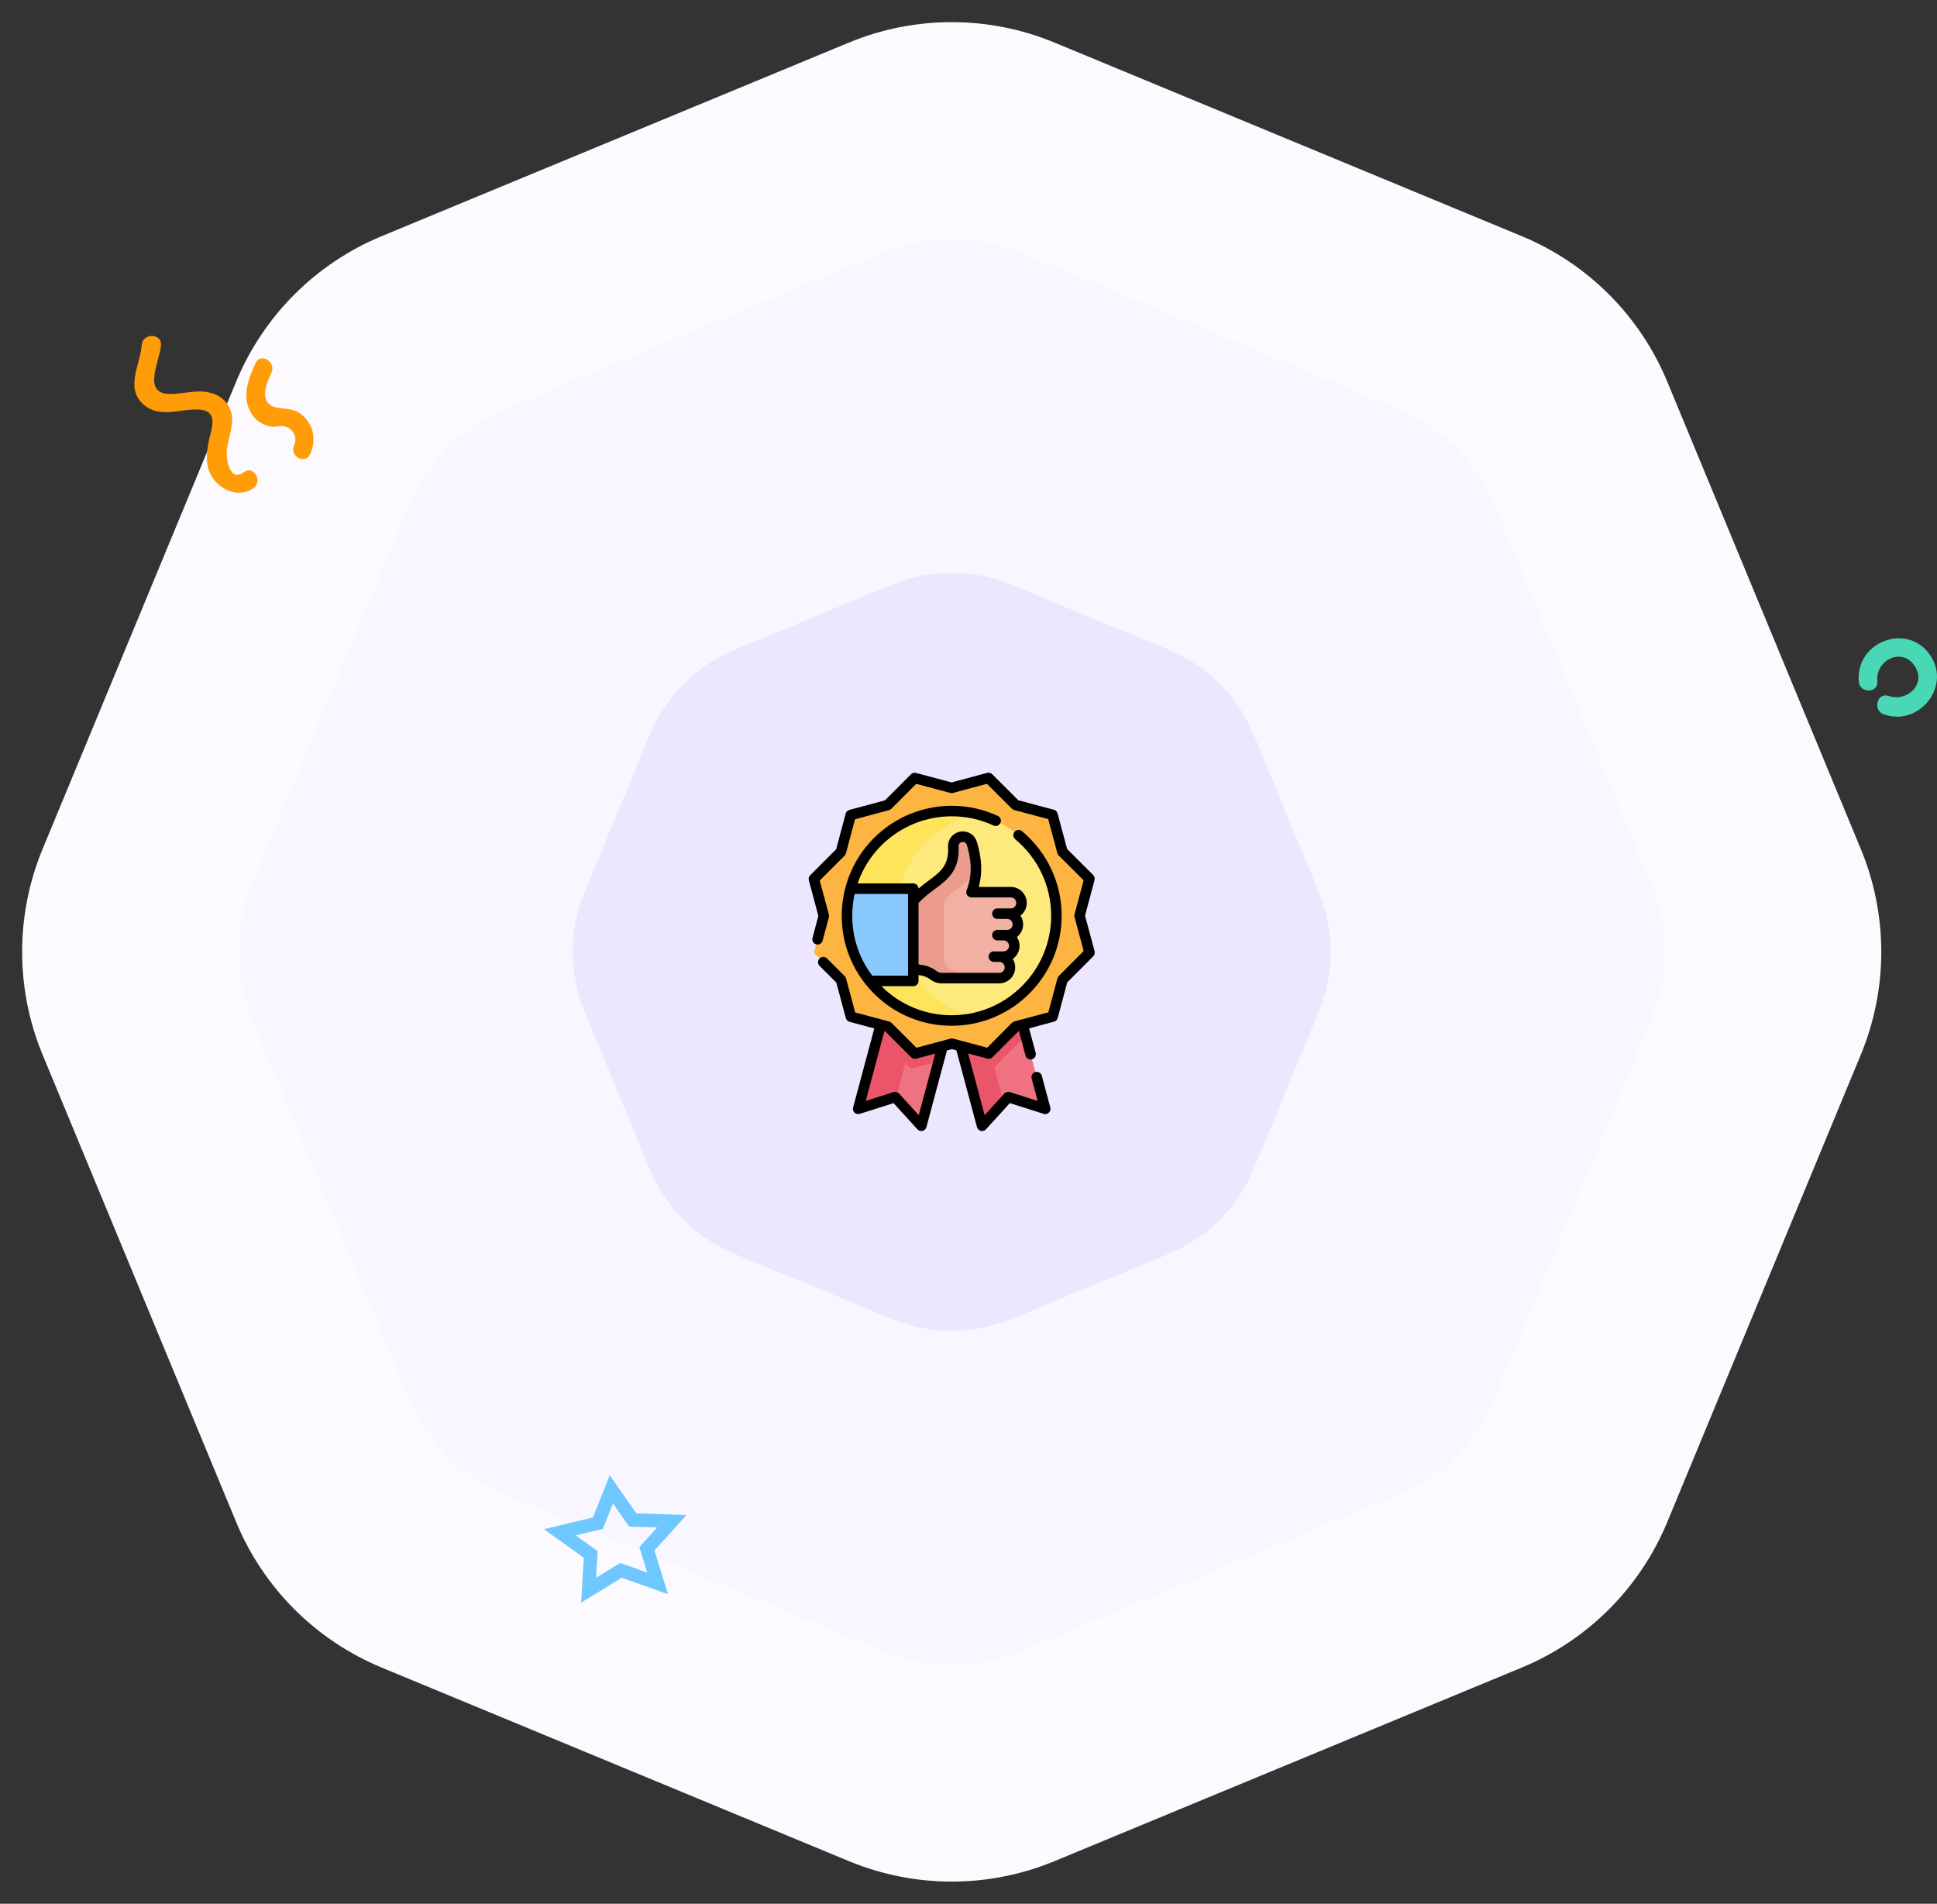 <svg width="173" height="170" viewBox="0 0 173 170" fill="none" xmlns="http://www.w3.org/2000/svg">
<rect x="0" y="0" width="173" height="170" fill="#333333" stroke="none"/>
<path d="M75.816 3.804C81.696 1.368 88.304 1.368 94.184 3.804L135.92 21.092C141.8 23.527 146.473 28.2 148.908 34.08L166.196 75.816C168.632 81.696 168.632 88.304 166.196 94.184L148.908 135.92C146.473 141.8 141.8 146.473 135.92 148.908L94.184 166.196C88.304 168.632 81.696 168.632 75.816 166.196L34.08 148.908C28.2 146.473 23.527 141.8 21.092 135.92L3.804 94.184C1.368 88.304 1.368 81.696 3.804 75.816L21.092 34.08C23.527 28.2 28.2 23.527 34.08 21.092L75.816 3.804Z" fill="#FCFAFF"/>
<path d="M78.877 22.536C82.797 20.912 87.203 20.912 91.123 22.536L124.839 36.502C128.759 38.126 131.874 41.24 133.498 45.161L147.464 78.877C149.088 82.797 149.088 87.203 147.464 91.123L133.498 124.839C131.874 128.759 128.759 131.874 124.839 133.498L91.123 147.464C87.203 149.088 82.797 149.088 78.877 147.464L45.161 133.498C41.24 131.874 38.126 128.759 36.502 124.839L22.536 91.123C20.912 87.203 20.912 82.797 22.536 78.877L36.502 45.161C38.126 41.24 41.24 38.126 45.161 36.502L78.877 22.536Z" fill="#F8F6FF"/>
<path d="M79.642 52.219C83.073 50.798 86.927 50.798 90.358 52.219L104.391 58.032C107.822 59.453 110.547 62.178 111.968 65.609L117.781 79.642C119.202 83.073 119.202 86.927 117.781 90.358L111.968 104.391C110.547 107.822 107.822 110.547 104.391 111.968L90.358 117.781C86.927 119.202 83.073 119.202 79.642 117.781L65.609 111.968C62.178 110.547 59.453 107.822 58.032 104.391L52.219 90.358C50.798 86.927 50.798 83.073 52.219 79.642L58.032 65.609C59.453 62.178 62.178 59.453 65.609 58.032L79.642 52.219Z" fill="#ECE7FF"/>
<g clip-path="url(#clip0_8880_3095)">
<path d="M88.308 94.082L90.72 91.666L91.339 91.5L93.354 99.02L90.049 97.97L87.712 100.533L85.804 93.414L88.308 94.082Z" fill="#F07281"/>
<path d="M91.662 92.704L91.367 92.784L88.682 95.473L86.177 94.804L85.804 93.414L88.308 94.082L90.72 91.666L91.339 91.5L91.662 92.704Z" fill="#FEE45A"/>
<path d="M88.442 93.949L89.639 98.419L87.712 100.532L85.804 93.414L88.308 94.082L88.442 93.949Z" fill="#EB5569"/>
<path d="M79.296 91.676L81.713 94.088L84.193 93.421L82.288 100.532L79.951 97.97L76.645 99.02L78.659 91.506L79.296 91.676Z" fill="#F07281"/>
<path d="M84.194 93.421L83.821 94.812L81.342 95.48L78.652 92.795L78.337 92.71L78.66 91.506L79.297 91.676L81.713 94.088L84.194 93.421Z" fill="#FEE45A"/>
<path d="M81.218 93.594L80.023 98.05L79.951 97.97L76.645 99.021L78.659 91.506L79.297 91.676L81.218 93.594Z" fill="#EB5569"/>
<path d="M91.662 92.704L91.367 92.784L88.682 95.473L86.177 94.804L85.804 93.414L88.308 94.082L90.72 91.666L91.339 91.5L91.662 92.704Z" fill="#EB5569"/>
<path d="M84.193 93.421L83.82 94.812L81.341 95.48L78.652 92.795L78.336 92.711L78.659 91.506L79.297 91.676L81.713 94.088L84.193 93.421Z" fill="#EB5569"/>
<path d="M94.017 90.78L90.72 91.666L88.308 94.082L85.01 93.202L81.713 94.088L79.297 91.676L75.998 90.795L75.112 87.498L72.696 85.086L73.576 81.788L72.69 78.491L75.102 76.075L75.983 72.776L79.28 71.89L81.692 69.474L84.99 70.354L88.287 69.468L90.704 71.88L94.002 72.761L94.888 76.058L97.305 78.47L96.424 81.768L97.31 85.065L94.898 87.481L94.017 90.78Z" fill="#FDB441"/>
<path d="M85 91.13C90.165 91.13 94.353 86.943 94.353 81.778C94.353 76.613 90.165 72.425 85 72.425C79.835 72.425 75.647 76.613 75.647 81.778C75.647 86.943 79.835 91.13 85 91.13Z" fill="#FEE97D"/>
<path d="M87.182 90.874C86.482 91.042 85.751 91.13 85 91.13C79.835 91.13 75.647 86.943 75.647 81.778C75.647 76.613 79.835 72.425 85 72.425C85.751 72.425 86.482 72.514 87.182 72.681C83.07 73.664 80.012 77.364 80.012 81.778C80.012 86.192 83.07 89.892 87.182 90.874Z" fill="#FEE45A"/>
<path d="M81.57 79.358V87.598H77.679C76.407 86 75.647 83.978 75.647 81.778C75.647 80.941 75.757 80.13 75.964 79.358H81.57V79.358Z" fill="#8AC9FE"/>
<path d="M81.57 79.358V87.598H77.679C76.407 86 75.647 83.978 75.647 81.778C75.647 80.941 75.757 80.13 75.964 79.358H81.57V79.358Z" fill="#8AC9FE"/>
<path d="M88.764 85.426H89.243C89.773 85.426 90.203 85.855 90.203 86.385C90.203 86.915 89.773 87.344 89.243 87.344H84.098C83.839 87.344 83.589 87.257 83.383 87.099C82.841 86.683 82.267 86.595 81.569 86.553V80.454C83.21 78.58 85.288 78.404 85.143 75.603C85.118 75.118 85.504 74.711 85.989 74.711C86.36 74.711 86.69 74.952 86.799 75.307C87.239 76.75 87.349 78.183 86.768 79.67H90.276C90.805 79.67 91.235 80.1 91.235 80.63C91.235 81.159 90.806 81.589 90.276 81.589H89.082H89.951C90.481 81.589 90.91 82.018 90.91 82.548C90.91 83.078 90.481 83.507 89.951 83.507H89.082H89.632C90.162 83.507 90.591 83.937 90.591 84.467C90.591 84.996 90.162 85.426 89.632 85.426H88.764V85.426Z" fill="#FFF3DE"/>
<path d="M88.764 85.426H89.243C89.773 85.426 90.203 85.855 90.203 86.385C90.203 86.915 89.773 87.344 89.243 87.344H84.098C83.839 87.344 83.589 87.257 83.383 87.099C82.841 86.683 82.267 86.595 81.569 86.553V80.454C83.21 78.58 85.288 78.404 85.143 75.603C85.118 75.118 85.504 74.711 85.989 74.711C86.36 74.711 86.69 74.952 86.799 75.307C87.239 76.75 87.349 78.183 86.768 79.67H90.276C90.805 79.67 91.235 80.1 91.235 80.63C91.235 81.159 90.806 81.589 90.276 81.589H89.082H89.951C90.481 81.589 90.91 82.018 90.91 82.548C90.91 83.078 90.481 83.507 89.951 83.507H89.082H89.632C90.162 83.507 90.591 83.937 90.591 84.467C90.591 84.996 90.162 85.426 89.632 85.426H88.764V85.426Z" fill="#F1B0A2"/>
<path d="M87.153 77.968C86.514 78.712 85.545 79.199 84.646 80.08C84.421 80.301 84.292 80.602 84.292 80.917V85.52C84.292 86.062 84.659 86.542 85.186 86.668C85.615 86.77 86.003 86.962 86.383 87.344H84.099C83.84 87.344 83.589 87.256 83.383 87.099C82.841 86.683 82.267 86.595 81.57 86.554V80.454C83.211 78.578 85.292 78.403 85.143 75.597C85.118 75.115 85.506 74.711 85.989 74.711C86.175 74.711 86.351 74.772 86.493 74.876C86.635 74.981 86.745 75.129 86.799 75.307C87.069 76.193 87.215 77.075 87.153 77.968Z" fill="#EB9C8D"/>
<path d="M97.762 84.943L96.908 81.768L97.757 78.591C97.8 78.429 97.753 78.257 97.635 78.138L95.307 75.815L94.454 72.64C94.41 72.478 94.284 72.352 94.122 72.308L90.945 71.46L88.618 69.137C88.499 69.019 88.327 68.972 88.165 69.016L84.989 69.87L81.813 69.022C81.651 68.978 81.478 69.025 81.36 69.143L79.037 71.471L75.861 72.324C75.7 72.368 75.573 72.494 75.53 72.656L74.682 75.833L72.359 78.16C72.24 78.279 72.194 78.451 72.238 78.613L73.091 81.788L72.566 83.757C72.499 84.007 72.648 84.264 72.898 84.331C73.148 84.398 73.405 84.249 73.472 83.999L74.03 81.909C74.051 81.829 74.051 81.745 74.029 81.666L73.213 78.631L75.434 76.406C75.492 76.348 75.534 76.276 75.555 76.196L76.366 73.159L79.402 72.343C79.481 72.322 79.553 72.28 79.612 72.222L81.832 69.997L84.869 70.808C84.948 70.829 85.032 70.829 85.112 70.808L88.147 69.992L90.372 72.213C90.43 72.271 90.502 72.312 90.582 72.334L93.619 73.144L94.435 76.18C94.456 76.259 94.498 76.332 94.556 76.39L96.781 78.611L95.97 81.647C95.949 81.727 95.949 81.811 95.97 81.89L96.786 84.925L94.566 87.15C94.507 87.209 94.466 87.281 94.445 87.36L93.634 90.397L90.598 91.213C90.519 91.234 90.446 91.276 90.388 91.335L88.167 93.559L85.131 92.748C85.051 92.727 84.968 92.727 84.888 92.748L81.853 93.565L79.628 91.344C79.57 91.286 79.497 91.244 79.418 91.223L78.782 91.053C78.782 91.053 78.782 91.053 78.781 91.053C78.781 91.053 78.78 91.052 78.78 91.052L76.381 90.412L75.565 87.377C75.544 87.297 75.502 87.225 75.444 87.166L73.863 85.589C73.68 85.406 73.383 85.406 73.2 85.59C73.017 85.773 73.017 86.07 73.201 86.253L74.692 87.741L75.546 90.916C75.59 91.078 75.716 91.204 75.878 91.247L78.086 91.837L76.193 98.898C76.149 99.064 76.198 99.24 76.322 99.358C76.446 99.477 76.625 99.518 76.788 99.466L79.807 98.507L81.941 100.847C82.031 100.946 82.158 101 82.288 101C82.325 101 82.362 100.996 82.399 100.987C82.565 100.946 82.696 100.818 82.74 100.653L84.576 93.803L85.01 93.686L85.421 93.796L87.259 100.653C87.303 100.818 87.434 100.946 87.601 100.987C87.638 100.996 87.675 101 87.712 101C87.842 101 87.968 100.946 88.058 100.847L90.193 98.506L93.212 99.466C93.375 99.518 93.553 99.477 93.677 99.358C93.801 99.24 93.851 99.064 93.806 98.898L93.046 96.062C92.979 95.812 92.722 95.663 92.472 95.73C92.222 95.797 92.074 96.054 92.141 96.305L92.679 98.313L90.191 97.522C90.016 97.467 89.826 97.518 89.702 97.653L87.943 99.582L86.467 94.075L88.187 94.535C88.349 94.578 88.521 94.532 88.64 94.413L90.963 92.086L91.007 92.074L91.593 94.262C91.649 94.471 91.839 94.609 92.046 94.609C92.086 94.609 92.127 94.604 92.167 94.594C92.417 94.526 92.566 94.269 92.499 94.019L91.912 91.831L94.138 91.232C94.3 91.189 94.426 91.062 94.469 90.9L95.318 87.724L97.641 85.396C97.759 85.278 97.805 85.105 97.762 84.943ZM82.057 99.582L80.297 97.653C80.174 97.518 79.984 97.467 79.809 97.522L77.321 98.313L78.991 92.079L79.055 92.096L81.382 94.419C81.471 94.508 81.591 94.556 81.713 94.556C81.754 94.556 81.795 94.551 81.835 94.54L83.53 94.084L82.057 99.582Z" fill="black"/>
<path d="M85 72.895C86.303 72.895 87.558 73.171 88.73 73.714C88.965 73.823 89.244 73.721 89.353 73.486C89.461 73.251 89.359 72.972 89.124 72.864C87.828 72.262 86.44 71.957 85 71.957C80.565 71.957 76.668 74.942 75.517 79.218C75.516 79.22 75.516 79.221 75.515 79.223C75.514 79.228 75.513 79.232 75.511 79.237C75.291 80.062 75.179 80.917 75.179 81.778C75.179 84.024 75.917 86.137 77.312 87.889C77.313 87.891 77.314 87.892 77.315 87.893C77.317 87.894 77.318 87.896 77.319 87.898C79.195 90.25 81.993 91.599 85 91.599C90.415 91.599 94.82 87.193 94.82 81.778C94.82 78.849 93.526 76.094 91.27 74.219C91.071 74.054 90.775 74.081 90.61 74.281C90.444 74.48 90.472 74.775 90.671 74.941C92.712 76.636 93.883 79.128 93.883 81.778C93.883 86.676 89.898 90.661 85 90.661C82.62 90.661 80.383 89.727 78.724 88.066H81.569C81.828 88.066 82.038 87.856 82.038 87.598V87.066C82.46 87.123 82.786 87.231 83.098 87.471C83.385 87.691 83.741 87.813 84.098 87.813H89.243C90.03 87.813 90.671 87.172 90.671 86.385C90.671 86.109 90.592 85.85 90.456 85.632C90.821 85.373 91.06 84.947 91.06 84.466C91.06 84.175 90.972 83.904 90.822 83.678C91.16 83.417 91.378 83.007 91.378 82.548C91.378 82.258 91.292 81.989 91.143 81.763C91.483 81.502 91.703 81.091 91.703 80.63C91.703 79.842 91.063 79.202 90.275 79.202H87.417C87.758 77.959 87.701 76.661 87.247 75.171C87.077 74.616 86.572 74.243 85.989 74.243C85.63 74.243 85.282 74.393 85.034 74.653C84.787 74.914 84.656 75.269 84.674 75.628C84.76 77.279 84.027 77.827 82.916 78.656C82.637 78.864 82.338 79.087 82.037 79.343C82.029 79.091 81.823 78.89 81.569 78.89H76.597C77.818 75.331 81.189 72.895 85 72.895ZM83.477 79.407C84.632 78.545 85.723 77.731 85.611 75.579C85.605 75.474 85.642 75.375 85.714 75.299C85.787 75.222 85.884 75.181 85.989 75.181C86.154 75.181 86.303 75.289 86.35 75.445C86.818 76.979 86.812 78.268 86.331 79.5C86.275 79.644 86.293 79.807 86.38 79.935C86.468 80.063 86.613 80.139 86.767 80.139H90.275C90.546 80.139 90.766 80.359 90.766 80.63C90.766 80.9 90.546 81.12 90.275 81.12H89.082C88.823 81.12 88.613 81.33 88.613 81.589C88.613 81.848 88.823 82.058 89.082 82.058H89.95C90.221 82.058 90.441 82.278 90.441 82.548C90.441 82.818 90.221 83.038 89.95 83.038H89.082C88.823 83.038 88.613 83.248 88.613 83.507C88.613 83.766 88.823 83.976 89.082 83.976H89.631C89.902 83.976 90.122 84.196 90.122 84.466C90.122 84.737 89.902 84.957 89.631 84.957H88.763C88.504 84.957 88.294 85.167 88.294 85.425C88.294 85.684 88.504 85.894 88.763 85.894H89.243C89.513 85.894 89.733 86.114 89.733 86.385C89.733 86.655 89.513 86.875 89.243 86.875H84.098C83.946 86.875 83.793 86.822 83.668 86.727C83.137 86.319 82.581 86.181 82.038 86.121V80.634C82.5 80.136 82.996 79.766 83.477 79.407ZM81.101 80.561C81.101 80.562 81.101 80.562 81.101 80.563V86.662C81.101 86.662 81.101 86.663 81.101 86.663V87.129H77.909C76.736 85.58 76.117 83.735 76.117 81.778C76.117 81.119 76.19 80.465 76.332 79.827H81.101V80.561Z" fill="black"/>
</g>
<path d="M12.658 30.8C12.545 32.552 11.134 34.658 12.828 36.136C14.295 37.395 16.13 36.465 17.795 36.574C19.629 36.711 18.839 38.352 18.613 39.556C18.444 40.459 18.359 41.444 18.783 42.32C19.46 43.688 21.295 44.564 22.649 43.579C23.496 42.95 22.649 41.527 21.803 42.156C20.42 43.168 20.137 40.733 20.279 39.994C20.42 39.201 20.702 38.407 20.73 37.586C20.758 36.437 20.137 35.534 19.037 35.151C17.682 34.686 16.468 35.206 15.114 35.178C12.658 35.124 14.295 32.223 14.38 30.8C14.436 29.733 12.743 29.733 12.658 30.8Z" fill="#FF9C07"/>
<path d="M22.829 32.419C22.146 33.892 21.49 35.638 22.583 37.111C22.993 37.656 23.539 37.983 24.195 38.092C24.632 38.147 25.206 37.956 25.588 38.12C26.217 38.365 26.572 39.102 26.271 39.756C25.807 40.711 27.228 41.529 27.692 40.575C28.266 39.347 28.047 37.929 26.954 37.029C26.353 36.538 25.807 36.538 25.069 36.456C23.075 36.265 23.621 34.601 24.25 33.265C24.687 32.31 23.266 31.465 22.829 32.419Z" fill="#FF9C07"/>
<path d="M167.67 60.851C167.501 58.847 170.026 57.719 171.092 59.609C171.99 61.246 170.222 62.685 168.68 62.149C167.67 61.782 167.221 63.419 168.231 63.785C171.344 64.914 174.29 61.359 172.41 58.537C170.391 55.518 165.706 57.295 166.015 60.851C166.071 61.923 167.754 61.951 167.67 60.851Z" fill="#4AD7B5"/>
<path fill-rule="evenodd" clip-rule="evenodd" d="M58.73 141.39L55.46 140.229L52.571 142L52.762 138.806L50 136.832L53.397 136.019L54.603 133L56.508 135.729L60 135.845L57.778 138.313L58.73 141.39Z" stroke="#6FC7FF" stroke-width="1.2"/>
<defs>
<clipPath id="clip0_8880_3095">
<rect width="32" height="32" fill="white" transform="translate(69 69)"/>
</clipPath>
</defs>
</svg>
